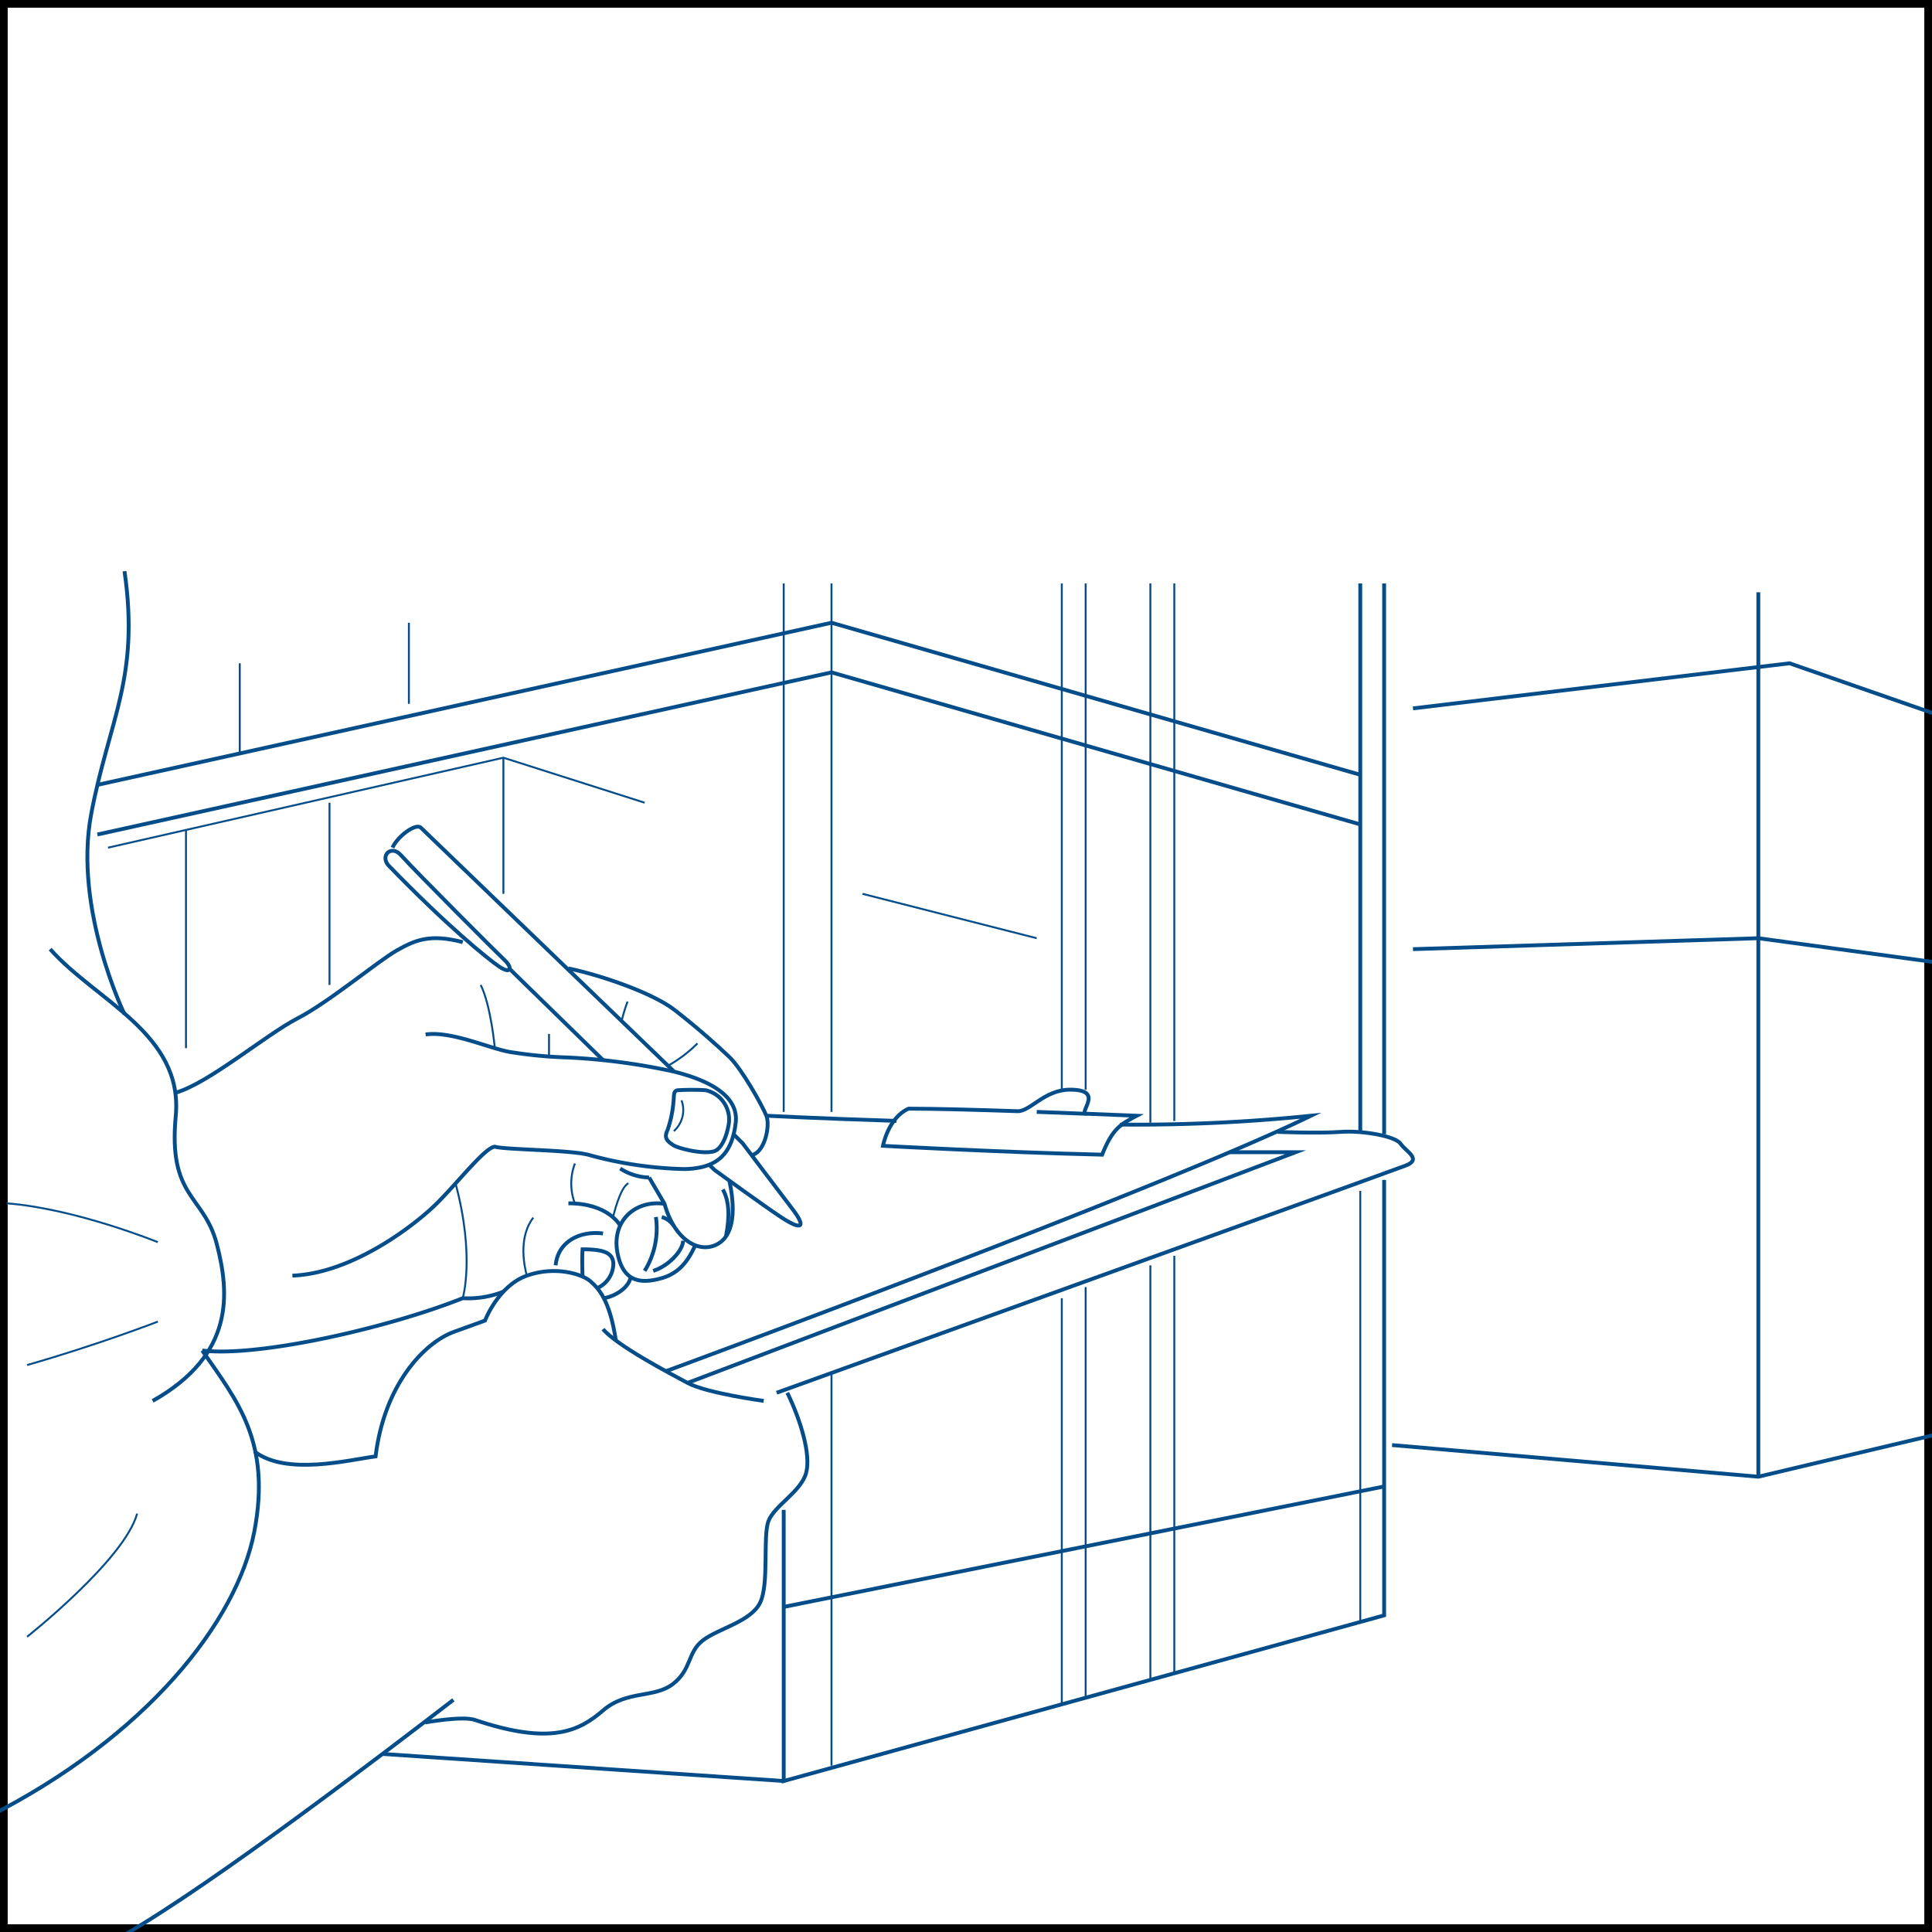 <svg id="Layer_1" data-name="Layer 1" xmlns="http://www.w3.org/2000/svg" xmlns:xlink="http://www.w3.org/1999/xlink" viewBox="0 0 251.08 251.08"><rect x="0" y="0" width="251.08" height="251.08" fill="#808080" stroke="none"/><defs><style>.cls-1,.cls-4,.cls-5,.cls-7{fill:none;}.cls-2{fill:#fff;}.cls-3{clip-path:url(#clip-path);}.cls-4,.cls-5{stroke:#054d89;}.cls-4,.cls-5,.cls-7{stroke-miterlimit:10;}.cls-4,.cls-7{stroke-width:0.5px;}.cls-5{stroke-width:0.25px;}.cls-6{clip-path:url(#clip-path-2);}.cls-7{stroke:#024d88;}</style><clipPath id="clip-path"><rect class="cls-1" width="251.08" height="251.08"/></clipPath><clipPath id="clip-path-2"><rect class="cls-1" x="279.39" width="251.08" height="251.08"/></clipPath></defs><title>Artboard 1</title><rect class="cls-2" x="0.5" y="0.5" width="250.08" height="250.08"/><path d="M250.08,1V250.08H1V1H250.08m1-1H0V251.08H251.08V0Z"/><g class="cls-3"><path class="cls-4" d="M55.31,134.44c3.5-.5,8.66,2,11.32,2.33a57.55,57.55,0,0,0,7.16.66,82.46,82.46,0,0,1,13.82,1.84c3.33.83,8.49,2.66,8,6.66s-2.33,5.91-6.66,6a50.7,50.7,0,0,1-12.4-1.83c-2.33-.67-10.91-.67-12.24-1.08-1.25.08-4.75,4.58-7.49,7.32S45.9,165.48,38,165.78"/><path class="cls-4" d="M22.84,142c4.33-1.25,11.65-7.49,15.82-9.65s10.4-7.41,12.9-8.83,4.41-2.16,8.58-1.08"/><path class="cls-4" d="M73.87,125.86c3.75.75,10.83,3.08,13.82,5.41s5.42,4.5,7.08,6.08,4.33,6.41,4.83,7.66-.17,4.55-1.75,5.06"/><path class="cls-4" d="M95.33,147.4l1.19,1.19s5.77,7.64,6.24,8.24c2.14,2.72,1.48,3.11-1.06,1.48-2.09-1.35-8.82-6.25-8.82-6.25l-.73-.7"/><path class="cls-4" d="M94.78,153.43c.57,2.6,1,6.73-1.42,8.18s-5.7-.43-7-5.17l-2-3.41a7.32,7.32,0,0,1-3.76-1.17"/><path class="cls-4" d="M86.31,156.44c-3.67-.5-6.83,2.14-6.08,6.3s3.36,4,5.58,3.42,3.51-2,4.54-4.33"/><path class="cls-4" d="M78.37,168.71c1.08-.08,3.25-1.08,3.6-2.73"/><path class="cls-4" d="M72.21,164.44c.28-3.06,3.11-4.53,6.16-4.14"/><path class="cls-4" d="M26.28,175.51c7.33.89,24.2-2.94,33.86-6.8a12.36,12.36,0,0,0,5.28-.85"/><path class="cls-4" d="M73.87,156.38c5.25,0,6.73,2.9,6.73,2.9"/><path class="cls-5" d="M59.2,153.78c2.55,9.52.94,14.93.94,14.93"/><path class="cls-5" d="M62.47,128c1.33,2.66,1.84,8.22,1.84,8.22"/><line class="cls-5" x1="71.35" y1="134.37" x2="71.35" y2="137.31"/><path class="cls-4" d="M66.17,125.86l12.2,11.91"/><path class="cls-4" d="M87.61,139.27s-32-30.81-32.91-31.7c-.67-.66-3.08,1.17-3.69,2.59"/><path class="cls-4" d="M93.94,154.58c.83,1.5.91,3.5.41,6.08"/><path class="cls-4" d="M85.24,158.16a10.5,10.5,0,0,1-1.46,7"/><path class="cls-4" d="M86,158.16a2.8,2.8,0,0,1,1.54,1.12"/><path class="cls-4" d="M75.71,166s-.09-2.47,0-3.64c2.66,0,3.91.4,4,1.82a3.52,3.52,0,0,1-2,3.18"/><path class="cls-4" d="M91.69,141.68a30.92,30.92,0,0,0-3.5,0c-.74,0-.57.75-.66,1.42a15,15,0,0,1-.77,3.74c-.48,1-.14,1.42.77,2,.61.39,3.8,1.23,5.3.77.78-.25,1.51-1.55,1.83-3.27A3.9,3.9,0,0,0,91.69,141.68Z"/><path class="cls-5" d="M88.57,143a3.67,3.67,0,0,1-1,4"/><path class="cls-4" d="M33.05,188.61c4.11,3.22,12.32,1.11,15.76.66,1.11-9.21,6.23-14.76,10.22-16.2l4-1.45s1.7-4.51,5.44-5.84,7.21-.17,8.22.7,2.56,2.38,3.34,7.71"/><path class="cls-4" d="M78.37,172.73c1.75,2.11,8.52,5.67,11,7s9.88,2.33,9.88,2.33"/><path class="cls-4" d="M102.32,181c1.67,3.44,3.11,8,2.44,10.43s-4.1,4.22-4.88,6.22.11,8.21-1.11,10.66-5.44,3.33-7.44,4.88-1.44,3.78-3.88,5.66-6,.78-9.08,3.44-6.8,4.56-16.68,1.22c-1.67-.53-6.44.34-6.44.34"/><path class="cls-4" d="M16.18,251.44c11.76-6.77,34.52-24.2,42.74-30.53"/><path class="cls-4" d="M52.09,111.12c2.14,2.37,12.54,12.77,13.54,13.71s.78,1.84-.77.78S58,120.23,50.48,112.46C49.37,111.18,50.85,109.75,52.09,111.12Z"/><path class="cls-5" d="M90.64,135.6a17.93,17.93,0,0,1-3.82,2.9"/><path class="cls-5" d="M81.56,130.16a18.54,18.54,0,0,0-.77,2.55"/><path class="cls-4" d="M88.78,161.24c-.06,1.39-2,3.34-3.89,3.92"/><path class="cls-4" d="M16.18,74.23c2,13.92-2,19.24-4.33,31.57s4.33,26,4.33,26"/><path class="cls-4" d="M6.52,123.35c6,6.76,17.32,11,16.32,21.68s3.66,10.22,5.33,16.63,2.33,14.4-8.33,20.4"/><path class="cls-4" d="M26.28,175.51c4.55,6.55,9,11.88,6.77,23.53S19.1,225.69-1.68,236.18"/><path class="cls-5" d="M.86,156.38c9,.7,19.65,5.05,19.65,5.05"/><path class="cls-5" d="M3.52,177.4c9.33-2.67,17-5.65,17-5.65"/><path class="cls-5" d="M17.82,196.71c-1.64,6-14.3,16-14.3,16"/><path class="cls-4" d="M145.56,146.15A224.32,224.32,0,0,0,170.37,145c-19.65,9.57-83.83,33.2-83.83,33.2"/><path class="cls-4" d="M99.6,145s7,.36,16.91.67"/><polyline class="cls-4" points="89.33 179.73 168.37 149.74 159.82 149.74"/><path class="cls-4" d="M100.93,181s79.6-28.7,81.76-29.53,0-1.83-.67-2.83-5-1.75-7.82-1.54-8.13,0-8.13,0"/><path class="cls-4" d="M147.72,145c-2.16,1.14-3.16,1.72-4.49,5.06-13.66-.33-28.48-1.15-28.48-1.15s.67-3.66,3.33-4.83c3.41,0,8.86.15,14.16.33,1.64.05,3.49-2.8,6.82-2.8,4.67,0,.9,3.08,2.18,3.13C145.06,144.89,147.72,145,147.72,145Z"/><line class="cls-4" x1="134.73" y1="144.5" x2="141.24" y2="144.75"/><line class="cls-5" x1="108.06" y1="75.82" x2="108.06" y2="144.5"/><line class="cls-5" x1="101.85" y1="75.82" x2="101.85" y2="144.5"/><line class="cls-5" x1="141.09" y1="75.82" x2="141.09" y2="141.62"/><line class="cls-5" x1="137.99" y1="75.82" x2="137.99" y2="141.62"/><line class="cls-5" x1="152.61" y1="75.82" x2="152.61" y2="145.68"/><line class="cls-5" x1="149.5" y1="75.82" x2="149.5" y2="145.91"/><line class="cls-4" x1="179.88" y1="75.82" x2="179.88" y2="147.4"/><line class="cls-4" x1="176.78" y1="75.82" x2="176.78" y2="147.01"/><line class="cls-5" x1="108.06" y1="178.38" x2="108.06" y2="229.46"/><line class="cls-5" x1="141.09" y1="167.27" x2="141.09" y2="220.63"/><line class="cls-5" x1="137.99" y1="168.71" x2="137.99" y2="221.49"/><line class="cls-5" x1="152.61" y1="163.2" x2="152.61" y2="217.46"/><line class="cls-5" x1="149.5" y1="164.44" x2="149.5" y2="218.31"/><line class="cls-5" x1="176.78" y1="154.77" x2="176.78" y2="210.62"/><polyline class="cls-4" points="176.78 100.69 108.06 80.93 12.66 102"/><polyline class="cls-4" points="176.78 107.14 108.06 87.38 12.66 108.45"/><polyline class="cls-4" points="179.88 153.34 179.88 209.93 101.85 231.46 101.85 196.22"/><polyline class="cls-5" points="14.04 110.16 65.42 98.47 83.78 104.32"/><line class="cls-5" x1="24.17" y1="107.86" x2="24.17" y2="136.22"/><line class="cls-5" x1="42.82" y1="104.32" x2="42.82" y2="128"/><line class="cls-5" x1="65.42" y1="98.47" x2="65.42" y2="116.16"/><line class="cls-5" x1="53.14" y1="80.93" x2="53.14" y2="91.47"/><line class="cls-5" x1="31.16" y1="86.2" x2="31.16" y2="97.92"/><line class="cls-5" x1="112.09" y1="116.16" x2="134.73" y2="121.93"/><line class="cls-4" x1="101.85" y1="231.46" x2="49.71" y2="227.94"/><line class="cls-4" x1="101.85" y1="208.83" x2="179.88" y2="193.18"/><path class="cls-5" d="M74.72,151.21a7.29,7.29,0,0,0,0,5.21"/><path class="cls-5" d="M81.66,153.78c-1.12.54-2,4.46-2,4.46"/><path class="cls-5" d="M68.46,165.78c-.91-3.54-.3-6.08.85-7.54"/><polyline class="cls-4" points="180.91 187.8 228.51 191.91 257.46 185.04 257.46 76.97"/><line class="cls-4" x1="228.51" y1="191.91" x2="228.51" y2="76.97"/><polyline class="cls-4" points="183.63 123.35 228.51 121.93 257.46 125.86"/><polyline class="cls-4" points="183.63 92.06 232.57 86.2 257.46 94.86"/></g><g class="cls-6"><line class="cls-7" x1="304.72" y1="215.26" x2="216.56" y2="215.26"/></g><g class="cls-6"><polyline class="cls-7" points="244.01 174.16 350.04 216.97 350.04 258.9 331.31 274.5"/><polyline class="cls-7" points="242.88 205.63 319.18 239.91 320.76 276.05"/><line class="cls-7" x1="244.89" y1="206.53" x2="280.85" y2="189.03"/></g></svg>